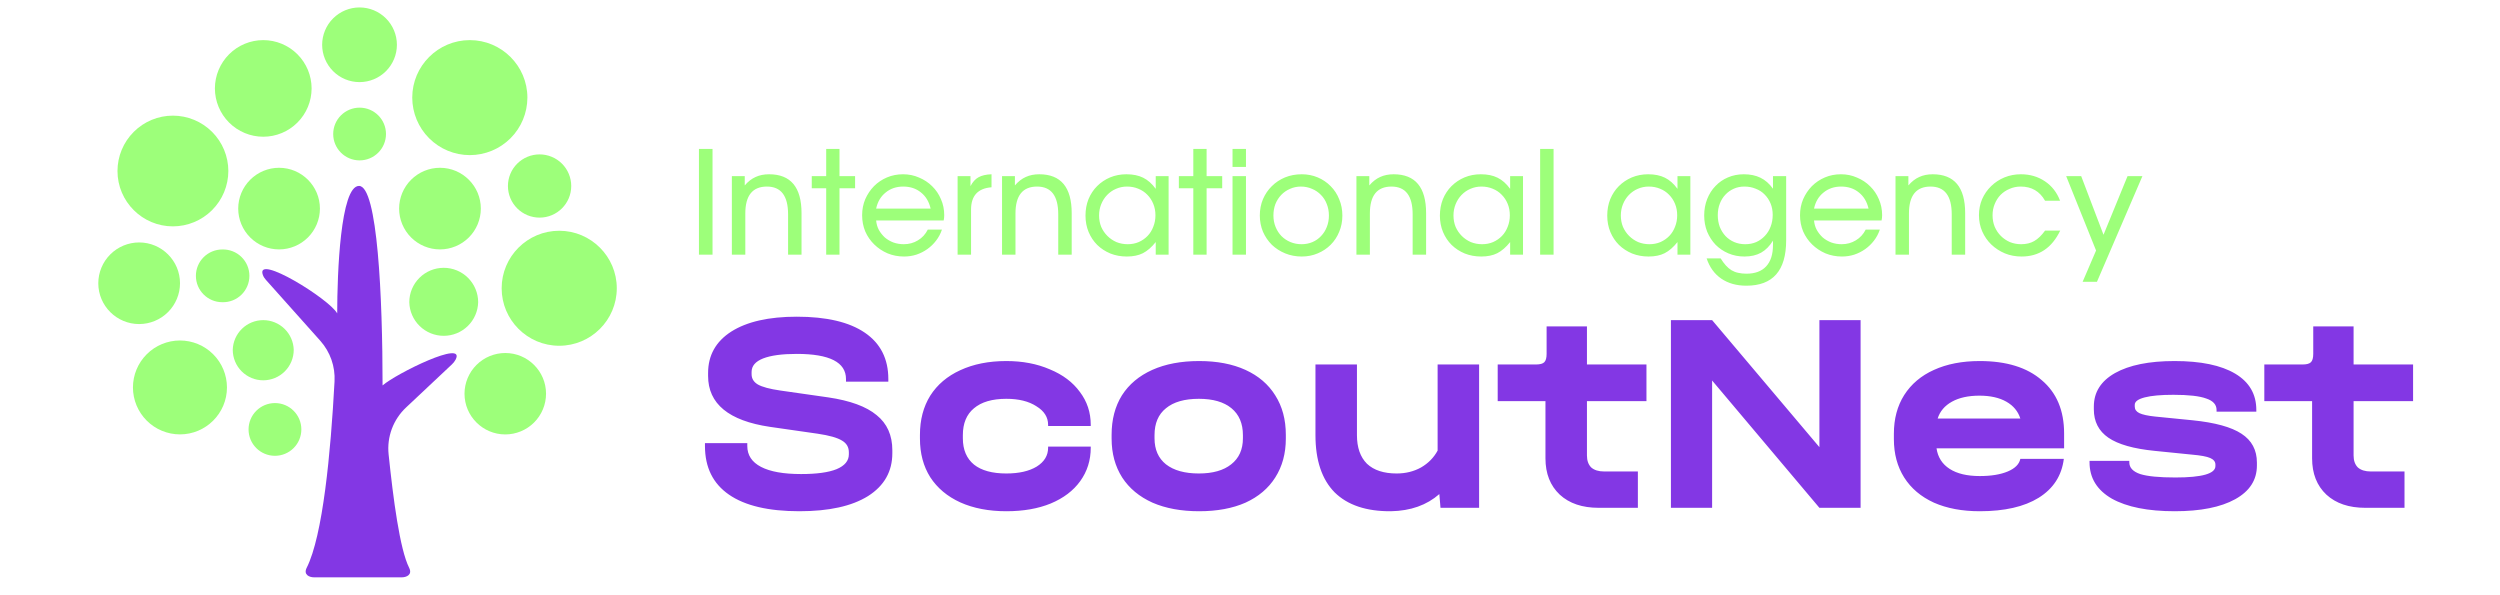 <svg width="168" height="40" viewBox="0 0 168 40" fill="none" xmlns="http://www.w3.org/2000/svg">
<path d="M17.691 9.188C18.552 9.188 19.377 8.846 19.986 8.237C20.596 7.629 20.939 6.803 20.94 5.942C20.939 5.081 20.596 4.256 19.987 3.647C19.378 3.038 18.552 2.696 17.691 2.696C16.83 2.696 16.004 3.038 15.395 3.647C14.786 4.256 14.443 5.081 14.441 5.942C14.443 6.803 14.786 7.628 15.395 8.237C16.004 8.845 16.829 9.188 17.69 9.188" fill="#9DFF7A"/>
<path d="M18.754 16.76C19.482 16.76 20.179 16.471 20.694 15.956C21.208 15.442 21.498 14.745 21.499 14.018C21.499 12.505 20.268 11.275 18.754 11.275C18.026 11.275 17.328 11.565 16.814 12.079C16.299 12.593 16.009 13.29 16.008 14.018C16.009 14.745 16.299 15.443 16.814 15.957C17.328 16.471 18.026 16.76 18.754 16.76" fill="#9DFF7A"/>
<path d="M11.619 15.212C12.606 15.211 13.553 14.819 14.251 14.121C14.949 13.424 15.343 12.478 15.345 11.491C15.343 10.504 14.949 9.558 14.251 8.861C13.553 8.163 12.606 7.771 11.619 7.771C10.632 7.771 9.686 8.163 8.988 8.861C8.289 9.558 7.896 10.504 7.895 11.491C7.895 13.543 9.566 15.212 11.619 15.212Z" fill="#9DFF7A"/>
<path d="M12.097 19.035C12.097 17.523 10.866 16.292 9.351 16.292C8.624 16.293 7.926 16.581 7.412 17.096C6.897 17.609 6.607 18.307 6.605 19.034C6.605 20.547 7.837 21.777 9.351 21.777C10.079 21.776 10.777 21.487 11.291 20.973C11.806 20.459 12.096 19.762 12.097 19.034" fill="#9DFF7A"/>
<path d="M24.16 5.518C24.826 5.518 25.465 5.253 25.936 4.783C26.407 4.312 26.672 3.674 26.672 3.009C26.671 2.343 26.406 1.705 25.935 1.235C25.464 0.764 24.826 0.5 24.16 0.5C23.495 0.5 22.857 0.765 22.386 1.235C21.915 1.705 21.65 2.343 21.648 3.009C21.649 3.674 21.915 4.312 22.386 4.783C22.857 5.253 23.495 5.518 24.16 5.518Z" fill="#9DFF7A"/>
<path d="M19.739 23.51C19.725 22.976 19.503 22.468 19.12 22.095C18.737 21.722 18.224 21.513 17.69 21.513C17.155 21.513 16.642 21.722 16.259 22.095C15.876 22.468 15.654 22.976 15.641 23.51C15.642 24.053 15.858 24.573 16.242 24.957C16.627 25.341 17.147 25.557 17.69 25.557C18.233 25.556 18.754 25.341 19.138 24.957C19.522 24.573 19.738 24.053 19.739 23.51Z" fill="#9DFF7A"/>
<path d="M22.391 9.006C22.391 9.984 23.185 10.778 24.165 10.778C24.635 10.778 25.086 10.591 25.418 10.259C25.751 9.927 25.938 9.477 25.939 9.006C25.939 8.028 25.145 7.234 24.165 7.234C23.695 7.234 23.244 7.421 22.911 7.753C22.578 8.085 22.391 8.536 22.391 9.006" fill="#9DFF7A"/>
<path d="M18.477 27.086C18.006 27.086 17.556 27.273 17.223 27.605C16.89 27.937 16.703 28.388 16.703 28.858C16.703 29.837 17.497 30.63 18.477 30.63C18.947 30.63 19.398 30.444 19.73 30.112C20.063 29.779 20.25 29.329 20.251 28.859C20.251 27.879 19.457 27.086 18.477 27.086Z" fill="#9DFF7A"/>
<path d="M13.164 18.536C13.164 19.515 13.958 20.308 14.938 20.308C15.175 20.315 15.411 20.274 15.632 20.188C15.852 20.102 16.053 19.972 16.223 19.807C16.393 19.642 16.528 19.444 16.62 19.226C16.713 19.008 16.76 18.773 16.76 18.536C16.76 18.299 16.713 18.065 16.62 17.846C16.528 17.628 16.393 17.431 16.223 17.265C16.053 17.1 15.852 16.971 15.632 16.885C15.411 16.799 15.175 16.758 14.938 16.764C14.468 16.764 14.017 16.951 13.684 17.283C13.351 17.615 13.164 18.066 13.164 18.536Z" fill="#9DFF7A"/>
<path d="M31.572 10.424C32.597 10.424 33.58 10.016 34.306 9.292C35.031 8.568 35.439 7.585 35.441 6.56C35.441 4.43 33.705 2.696 31.572 2.696C29.439 2.696 27.703 4.43 27.703 6.56C27.705 7.585 28.113 8.568 28.839 9.292C29.564 10.016 30.547 10.424 31.572 10.424Z" fill="#9DFF7A"/>
<path d="M29.566 16.76C30.294 16.76 30.991 16.471 31.506 15.957C32.021 15.443 32.31 14.745 32.312 14.018C32.312 12.505 31.08 11.275 29.566 11.275C28.839 11.275 28.141 11.565 27.626 12.079C27.111 12.593 26.822 13.29 26.82 14.018C26.822 14.745 27.111 15.443 27.626 15.957C28.141 16.471 28.839 16.76 29.566 16.76Z" fill="#9DFF7A"/>
<path d="M29.819 17.997C29.206 17.997 28.617 18.24 28.183 18.674C27.749 19.107 27.505 19.695 27.504 20.308C27.519 20.912 27.769 21.487 28.201 21.909C28.634 22.331 29.214 22.567 29.818 22.567C30.422 22.567 31.003 22.331 31.435 21.909C31.868 21.487 32.118 20.912 32.133 20.308C32.132 19.695 31.887 19.108 31.454 18.674C31.02 18.241 30.432 17.997 29.819 17.997Z" fill="#9DFF7A"/>
<path d="M34.133 12.499C34.133 12.779 34.188 13.055 34.295 13.313C34.402 13.571 34.559 13.805 34.756 14.002C34.954 14.199 35.188 14.356 35.446 14.463C35.704 14.569 35.981 14.624 36.26 14.624C37.434 14.624 38.387 13.673 38.387 12.499C38.387 12.22 38.331 11.944 38.224 11.686C38.117 11.428 37.961 11.194 37.763 10.997C37.566 10.8 37.331 10.643 37.073 10.537C36.815 10.43 36.539 10.375 36.26 10.375C35.981 10.375 35.704 10.43 35.446 10.537C35.188 10.643 34.954 10.8 34.756 10.997C34.559 11.194 34.402 11.428 34.295 11.686C34.188 11.944 34.133 12.22 34.133 12.499Z" fill="#9DFF7A"/>
<path d="M37.579 15.507C35.446 15.507 33.711 17.241 33.711 19.371C33.711 21.502 35.446 23.235 37.579 23.235C39.713 23.235 41.448 21.502 41.448 19.371C41.448 17.241 39.712 15.507 37.579 15.507Z" fill="#9DFF7A"/>
<path d="M12.093 22.88C11.256 22.881 10.453 23.213 9.861 23.805C9.269 24.396 8.935 25.198 8.934 26.036C8.935 26.873 9.269 27.675 9.861 28.267C10.453 28.858 11.256 29.191 12.093 29.191C13.835 29.191 15.252 27.776 15.252 26.036C15.251 25.198 14.917 24.396 14.325 23.805C13.733 23.213 12.931 22.881 12.093 22.88Z" fill="#9DFF7A"/>
<path d="M33.955 23.722C33.229 23.723 32.533 24.011 32.019 24.524C31.506 25.037 31.216 25.732 31.215 26.458C31.215 27.966 32.444 29.194 33.955 29.194C34.68 29.193 35.376 28.905 35.89 28.392C36.403 27.88 36.693 27.184 36.694 26.458C36.694 24.949 35.465 23.722 33.955 23.722Z" fill="#9DFF7A"/>
<path d="M25.709 25.903C25.709 20.001 25.376 12.494 24.126 12.494C22.876 12.494 22.66 18.391 22.66 21.06C22.134 20.096 17.157 17.017 17.661 18.469C17.704 18.593 17.777 18.706 17.866 18.804L21.525 22.902C22.191 23.649 22.535 24.63 22.481 25.629C22.223 30.461 21.692 36.01 20.61 38.155C20.376 38.622 20.785 38.797 21.108 38.797H26.996C27.32 38.797 27.728 38.622 27.494 38.155C26.866 36.913 26.425 33.515 26.114 30.529C26.054 29.95 26.129 29.364 26.332 28.818C26.536 28.272 26.863 27.781 27.288 27.382L30.368 24.487C30.466 24.395 30.552 24.29 30.614 24.172C31.339 22.78 26.623 25.103 25.708 25.902" fill="#8337E4"/>
<path d="M53.717 34.355C51.641 34.355 50.064 33.984 48.988 33.24C47.911 32.497 47.373 31.408 47.373 29.972V29.78H50.218V29.972C50.218 30.587 50.526 31.055 51.141 31.375C51.756 31.696 52.653 31.856 53.833 31.856C54.884 31.856 55.678 31.747 56.217 31.529C56.768 31.299 57.043 30.965 57.043 30.53V30.395C57.043 30.049 56.889 29.786 56.582 29.607C56.274 29.415 55.73 29.261 54.948 29.145L51.737 28.684C48.969 28.274 47.584 27.133 47.584 25.262V25.07C47.584 23.878 48.103 22.948 49.142 22.282C50.193 21.616 51.66 21.282 53.544 21.282C55.544 21.282 57.069 21.641 58.12 22.359C59.171 23.077 59.696 24.115 59.696 25.473V25.646H56.851V25.473C56.851 24.346 55.749 23.782 53.544 23.782C52.557 23.782 51.801 23.884 51.276 24.089C50.763 24.294 50.507 24.595 50.507 24.993V25.146C50.507 25.441 50.648 25.672 50.93 25.839C51.224 26.005 51.724 26.14 52.429 26.242L55.659 26.704C57.133 26.922 58.216 27.319 58.908 27.896C59.613 28.46 59.965 29.248 59.965 30.261V30.453C59.965 31.683 59.421 32.644 58.331 33.337C57.242 34.016 55.704 34.355 53.717 34.355ZM67.626 34.355C66.447 34.355 65.415 34.157 64.531 33.76C63.66 33.362 62.987 32.798 62.513 32.068C62.051 31.337 61.82 30.472 61.82 29.472V29.222C61.82 28.21 62.051 27.332 62.513 26.588C62.987 25.845 63.66 25.275 64.531 24.877C65.415 24.467 66.447 24.262 67.626 24.262C68.716 24.262 69.69 24.448 70.549 24.82C71.42 25.179 72.093 25.685 72.567 26.338C73.054 26.979 73.298 27.716 73.298 28.549V28.626H70.433V28.549C70.433 28.037 70.171 27.62 69.645 27.3C69.132 26.966 68.46 26.8 67.626 26.8C66.678 26.8 65.954 27.011 65.454 27.434C64.954 27.845 64.704 28.447 64.704 29.241V29.453C64.704 30.222 64.954 30.812 65.454 31.222C65.954 31.619 66.678 31.818 67.626 31.818C68.472 31.818 69.152 31.664 69.664 31.356C70.177 31.036 70.433 30.613 70.433 30.087V30.011H73.298V30.087C73.298 30.933 73.061 31.683 72.587 32.337C72.125 32.978 71.465 33.477 70.606 33.836C69.76 34.182 68.767 34.355 67.626 34.355ZM80.583 34.355C79.378 34.355 78.333 34.163 77.449 33.779C76.565 33.381 75.885 32.817 75.411 32.087C74.937 31.343 74.7 30.472 74.7 29.472V29.222C74.7 28.197 74.93 27.313 75.392 26.569C75.866 25.826 76.546 25.256 77.43 24.858C78.314 24.461 79.365 24.262 80.583 24.262C81.788 24.262 82.826 24.461 83.697 24.858C84.569 25.256 85.235 25.826 85.697 26.569C86.171 27.313 86.408 28.197 86.408 29.222V29.472C86.408 30.472 86.171 31.343 85.697 32.087C85.235 32.817 84.569 33.381 83.697 33.779C82.826 34.163 81.788 34.355 80.583 34.355ZM80.564 31.818C81.499 31.818 82.223 31.613 82.736 31.203C83.261 30.792 83.524 30.209 83.524 29.453V29.241C83.524 28.46 83.268 27.857 82.755 27.434C82.243 27.011 81.512 26.8 80.564 26.8C79.602 26.8 78.865 27.011 78.353 27.434C77.84 27.845 77.584 28.447 77.584 29.241V29.453C77.584 30.209 77.84 30.792 78.353 31.203C78.878 31.613 79.615 31.818 80.564 31.818ZM99.396 24.493V34.125H96.801L96.724 33.202C95.878 33.945 94.795 34.33 93.475 34.355C91.821 34.368 90.559 33.945 89.687 33.087C88.829 32.215 88.399 30.933 88.399 29.241V24.493H91.187V29.241C91.187 30.075 91.411 30.715 91.86 31.164C92.321 31.6 92.988 31.818 93.859 31.818C94.462 31.818 95.006 31.683 95.493 31.414C95.98 31.132 96.352 30.754 96.608 30.28V24.493H99.396ZM106.643 26.954V30.607C106.643 30.953 106.739 31.222 106.931 31.414C107.136 31.593 107.425 31.683 107.796 31.683H110.065V34.125H107.431C106.329 34.125 105.457 33.83 104.816 33.24C104.176 32.638 103.855 31.824 103.855 30.799V26.954H100.645V24.493H103.221C103.49 24.493 103.676 24.442 103.778 24.339C103.881 24.236 103.932 24.051 103.932 23.782V21.936H106.643V24.493H110.642V26.954H106.643ZM125.032 21.513V34.125H122.264L115.054 25.57V34.125H112.286V21.513H115.054L122.264 30.049V21.513H125.032ZM138.708 30.126H130.134C130.223 30.728 130.518 31.19 131.018 31.51C131.518 31.831 132.191 31.991 133.037 31.991C133.806 31.991 134.434 31.888 134.921 31.683C135.408 31.478 135.69 31.196 135.767 30.837H138.689C138.548 31.965 137.984 32.837 136.997 33.452C136.023 34.054 134.703 34.355 133.037 34.355C131.857 34.355 130.832 34.163 129.961 33.779C129.089 33.381 128.423 32.817 127.961 32.087C127.5 31.356 127.269 30.498 127.269 29.511V29.145C127.269 28.146 127.5 27.281 127.961 26.55C128.435 25.807 129.102 25.243 129.961 24.858C130.832 24.461 131.857 24.262 133.037 24.262C134.831 24.262 136.222 24.692 137.208 25.55C138.208 26.396 138.708 27.588 138.708 29.126V30.126ZM133.017 26.588C132.274 26.588 131.659 26.723 131.172 26.992C130.685 27.261 130.364 27.639 130.21 28.127H135.767C135.613 27.639 135.299 27.261 134.825 26.992C134.35 26.723 133.748 26.588 133.017 26.588ZM146.146 34.355C144.339 34.355 142.929 34.074 141.917 33.51C140.917 32.933 140.417 32.119 140.417 31.068V30.972H143.089V31.068C143.089 31.427 143.333 31.69 143.82 31.856C144.307 32.01 145.095 32.087 146.185 32.087C147.979 32.087 148.876 31.831 148.876 31.318V31.222C148.876 31.029 148.761 30.882 148.53 30.78C148.3 30.677 147.883 30.6 147.281 30.549L144.801 30.299C143.378 30.158 142.34 29.863 141.686 29.415C141.032 28.966 140.706 28.331 140.706 27.511V27.319C140.706 26.358 141.18 25.608 142.128 25.07C143.089 24.531 144.422 24.262 146.127 24.262C147.896 24.262 149.254 24.544 150.203 25.108C151.151 25.672 151.625 26.486 151.625 27.55V27.665H148.953V27.55C148.953 27.191 148.722 26.934 148.261 26.781C147.812 26.614 147.076 26.531 146.05 26.531C145.217 26.531 144.576 26.588 144.128 26.704C143.679 26.819 143.455 26.986 143.455 27.204V27.319C143.455 27.511 143.557 27.659 143.762 27.761C143.98 27.864 144.333 27.941 144.82 27.992L147.338 28.242C148.851 28.396 149.946 28.697 150.626 29.145C151.318 29.594 151.664 30.241 151.664 31.087V31.279C151.664 32.254 151.177 33.01 150.203 33.548C149.229 34.086 147.877 34.355 146.146 34.355ZM158.161 26.954V30.607C158.161 30.953 158.257 31.222 158.449 31.414C158.654 31.593 158.942 31.683 159.314 31.683H161.583V34.125H158.949C157.847 34.125 156.975 33.83 156.334 33.24C155.693 32.638 155.373 31.824 155.373 30.799V26.954H152.162V24.493H154.738C155.008 24.493 155.193 24.442 155.296 24.339C155.399 24.236 155.45 24.051 155.45 23.782V21.936H158.161V24.493H162.159V26.954H158.161Z" fill="#8337E4"/>
<path d="M46.969 10.009H47.882V17.113H46.969V10.009ZM49.181 11.836H50.047V12.46C50.271 12.198 50.514 12.009 50.777 11.893C51.04 11.772 51.341 11.711 51.681 11.711C53.135 11.711 53.863 12.582 53.863 14.325V17.113H52.959V14.402C52.959 13.159 52.485 12.537 51.536 12.537C50.569 12.537 50.085 13.14 50.085 14.345V17.113H49.181V11.836ZM55.52 12.653H54.55V11.836H55.52V10.009H56.414V11.836H57.462V12.653H56.414V17.113H55.52V12.653ZM63.298 15.431C63.209 15.7 63.077 15.947 62.904 16.171C62.738 16.389 62.542 16.578 62.318 16.738C62.094 16.898 61.847 17.023 61.578 17.113C61.315 17.196 61.039 17.238 60.751 17.238C60.36 17.238 59.992 17.168 59.646 17.026C59.306 16.879 59.008 16.68 58.752 16.43C58.495 16.181 58.294 15.889 58.146 15.556C58.005 15.216 57.935 14.851 57.935 14.46C57.935 14.075 58.005 13.717 58.146 13.383C58.294 13.05 58.489 12.758 58.733 12.509C58.982 12.259 59.274 12.063 59.607 11.922C59.941 11.781 60.299 11.711 60.684 11.711C61.068 11.711 61.427 11.784 61.761 11.932C62.1 12.073 62.395 12.268 62.645 12.518C62.895 12.762 63.09 13.05 63.231 13.383C63.379 13.717 63.452 14.075 63.452 14.46C63.452 14.588 63.44 14.707 63.414 14.816H58.877C58.896 15.046 58.957 15.258 59.059 15.45C59.168 15.642 59.303 15.812 59.463 15.96C59.63 16.101 59.822 16.213 60.04 16.296C60.258 16.373 60.488 16.411 60.732 16.411C61.084 16.411 61.402 16.325 61.684 16.152C61.972 15.979 62.193 15.738 62.347 15.431H63.298ZM62.539 14.018C62.43 13.55 62.212 13.188 61.885 12.931C61.565 12.669 61.168 12.537 60.694 12.537C60.232 12.537 59.838 12.672 59.511 12.941C59.184 13.204 58.973 13.563 58.877 14.018H62.539ZM64.351 11.836H65.216V12.509C65.364 12.227 65.543 12.028 65.755 11.913C65.973 11.791 66.264 11.723 66.63 11.711V12.585C65.713 12.656 65.255 13.156 65.255 14.085V17.113H64.351V11.836ZM67.337 11.836H68.202V12.46C68.426 12.198 68.669 12.009 68.932 11.893C69.195 11.772 69.496 11.711 69.836 11.711C71.29 11.711 72.018 12.582 72.018 14.325V17.113H71.114V14.402C71.114 13.159 70.64 12.537 69.692 12.537C68.724 12.537 68.24 13.14 68.24 14.345V17.113H67.337V11.836ZM72.945 14.489C72.945 14.091 73.012 13.723 73.147 13.383C73.288 13.044 73.48 12.752 73.724 12.509C73.974 12.259 74.265 12.063 74.598 11.922C74.938 11.781 75.303 11.711 75.694 11.711C76.136 11.711 76.511 11.788 76.819 11.941C77.133 12.095 77.415 12.345 77.665 12.691V11.836H78.53V17.113H77.665V16.267C77.389 16.613 77.101 16.863 76.8 17.017C76.505 17.164 76.146 17.238 75.723 17.238C75.326 17.238 74.957 17.171 74.618 17.036C74.278 16.895 73.983 16.703 73.733 16.459C73.49 16.216 73.297 15.928 73.156 15.594C73.016 15.255 72.945 14.886 72.945 14.489ZM73.858 14.479C73.858 14.755 73.906 15.011 74.002 15.248C74.105 15.479 74.243 15.681 74.416 15.854C74.589 16.027 74.791 16.165 75.021 16.267C75.258 16.363 75.512 16.411 75.781 16.411C76.05 16.411 76.297 16.363 76.521 16.267C76.752 16.165 76.95 16.027 77.117 15.854C77.284 15.681 77.412 15.476 77.501 15.239C77.597 15.002 77.646 14.745 77.646 14.47C77.646 14.188 77.597 13.931 77.501 13.7C77.405 13.463 77.271 13.258 77.098 13.085C76.931 12.912 76.729 12.778 76.492 12.682C76.261 12.585 76.008 12.537 75.733 12.537C75.47 12.537 75.223 12.589 74.993 12.691C74.768 12.787 74.57 12.925 74.397 13.105C74.23 13.278 74.099 13.483 74.002 13.72C73.906 13.957 73.858 14.21 73.858 14.479ZM80.19 12.653H79.219V11.836H80.19V10.009H81.084V11.836H82.132V12.653H81.084V17.113H80.19V12.653ZM82.826 11.836H83.729V17.113H82.826V11.836ZM82.826 10.009H83.729V11.22H82.826V10.009ZM84.66 14.479C84.66 14.082 84.731 13.717 84.872 13.383C85.019 13.044 85.218 12.752 85.468 12.509C85.718 12.259 86.013 12.063 86.352 11.922C86.698 11.781 87.073 11.711 87.477 11.711C87.861 11.711 88.22 11.781 88.553 11.922C88.887 12.063 89.175 12.259 89.419 12.509C89.669 12.758 89.861 13.053 89.995 13.393C90.136 13.726 90.207 14.091 90.207 14.489C90.207 14.88 90.136 15.242 89.995 15.575C89.861 15.908 89.669 16.2 89.419 16.45C89.175 16.693 88.887 16.886 88.553 17.026C88.22 17.168 87.861 17.238 87.477 17.238C87.08 17.238 86.708 17.168 86.362 17.026C86.022 16.886 85.724 16.693 85.468 16.45C85.218 16.2 85.019 15.908 84.872 15.575C84.731 15.235 84.66 14.87 84.66 14.479ZM87.467 16.411C87.73 16.411 87.974 16.363 88.198 16.267C88.422 16.171 88.614 16.036 88.775 15.863C88.941 15.69 89.069 15.489 89.159 15.258C89.255 15.021 89.303 14.764 89.303 14.489C89.303 14.207 89.255 13.947 89.159 13.71C89.069 13.473 88.938 13.268 88.765 13.095C88.598 12.922 88.4 12.787 88.169 12.691C87.938 12.589 87.688 12.537 87.419 12.537C87.156 12.537 86.913 12.589 86.689 12.691C86.464 12.787 86.269 12.922 86.102 13.095C85.936 13.268 85.804 13.473 85.708 13.71C85.618 13.947 85.574 14.204 85.574 14.479C85.574 14.755 85.622 15.011 85.718 15.248C85.814 15.485 85.945 15.69 86.112 15.863C86.285 16.036 86.487 16.171 86.718 16.267C86.948 16.363 87.198 16.411 87.467 16.411ZM91.152 11.836H92.017V12.46C92.242 12.198 92.485 12.009 92.748 11.893C93.011 11.772 93.312 11.711 93.651 11.711C95.106 11.711 95.834 12.582 95.834 14.325V17.113H94.93V14.402C94.93 13.159 94.456 12.537 93.507 12.537C92.54 12.537 92.056 13.14 92.056 14.345V17.113H91.152V11.836ZM96.761 14.489C96.761 14.091 96.828 13.723 96.963 13.383C97.104 13.044 97.296 12.752 97.539 12.509C97.789 12.259 98.081 12.063 98.414 11.922C98.754 11.781 99.119 11.711 99.51 11.711C99.952 11.711 100.327 11.788 100.635 11.941C100.949 12.095 101.231 12.345 101.481 12.691V11.836H102.346V17.113H101.481V16.267C101.205 16.613 100.917 16.863 100.615 17.017C100.321 17.164 99.962 17.238 99.539 17.238C99.141 17.238 98.773 17.171 98.433 17.036C98.094 16.895 97.799 16.703 97.549 16.459C97.305 16.216 97.113 15.928 96.972 15.594C96.831 15.255 96.761 14.886 96.761 14.489ZM97.674 14.479C97.674 14.755 97.722 15.011 97.818 15.248C97.921 15.479 98.058 15.681 98.231 15.854C98.404 16.027 98.606 16.165 98.837 16.267C99.074 16.363 99.327 16.411 99.596 16.411C99.866 16.411 100.112 16.363 100.337 16.267C100.567 16.165 100.766 16.027 100.933 15.854C101.099 15.681 101.227 15.476 101.317 15.239C101.413 15.002 101.461 14.745 101.461 14.47C101.461 14.188 101.413 13.931 101.317 13.7C101.221 13.463 101.086 13.258 100.913 13.085C100.747 12.912 100.545 12.778 100.308 12.682C100.077 12.585 99.824 12.537 99.548 12.537C99.286 12.537 99.039 12.589 98.808 12.691C98.584 12.787 98.385 12.925 98.212 13.105C98.046 13.278 97.914 13.483 97.818 13.72C97.722 13.957 97.674 14.21 97.674 14.479ZM103.497 10.009H104.4V17.113H103.497V10.009ZM108.007 14.489C108.007 14.091 108.074 13.723 108.209 13.383C108.35 13.044 108.542 12.752 108.785 12.509C109.035 12.259 109.327 12.063 109.66 11.922C110 11.781 110.365 11.711 110.756 11.711C111.198 11.711 111.573 11.788 111.881 11.941C112.195 12.095 112.477 12.345 112.727 12.691V11.836H113.592V17.113H112.727V16.267C112.451 16.613 112.163 16.863 111.861 17.017C111.567 17.164 111.208 17.238 110.785 17.238C110.387 17.238 110.019 17.171 109.679 17.036C109.34 16.895 109.045 16.703 108.795 16.459C108.551 16.216 108.359 15.928 108.218 15.594C108.077 15.255 108.007 14.886 108.007 14.489ZM108.92 14.479C108.92 14.755 108.968 15.011 109.064 15.248C109.167 15.479 109.304 15.681 109.477 15.854C109.651 16.027 109.852 16.165 110.083 16.267C110.32 16.363 110.573 16.411 110.842 16.411C111.112 16.411 111.358 16.363 111.583 16.267C111.813 16.165 112.012 16.027 112.179 15.854C112.345 15.681 112.473 15.476 112.563 15.239C112.659 15.002 112.707 14.745 112.707 14.47C112.707 14.188 112.659 13.931 112.563 13.7C112.467 13.463 112.332 13.258 112.159 13.085C111.993 12.912 111.791 12.778 111.554 12.682C111.323 12.585 111.07 12.537 110.794 12.537C110.532 12.537 110.285 12.589 110.054 12.691C109.83 12.787 109.631 12.925 109.458 13.105C109.292 13.278 109.16 13.483 109.064 13.72C108.968 13.957 108.92 14.21 108.92 14.479ZM115.627 17.363C115.742 17.549 115.858 17.706 115.973 17.834C116.095 17.969 116.223 18.078 116.358 18.161C116.499 18.244 116.649 18.302 116.809 18.334C116.976 18.372 117.159 18.392 117.357 18.392C117.94 18.392 118.383 18.228 118.684 17.901C118.991 17.574 119.145 17.094 119.145 16.459V16.171C118.921 16.536 118.655 16.805 118.347 16.979C118.04 17.151 117.665 17.238 117.223 17.238C116.838 17.238 116.479 17.168 116.146 17.026C115.819 16.886 115.534 16.693 115.291 16.45C115.053 16.2 114.864 15.908 114.723 15.575C114.589 15.235 114.522 14.87 114.522 14.479C114.522 14.082 114.589 13.713 114.723 13.374C114.858 13.034 115.044 12.742 115.281 12.499C115.518 12.249 115.797 12.057 116.117 11.922C116.444 11.781 116.8 11.711 117.184 11.711C117.614 11.711 117.985 11.788 118.299 11.941C118.62 12.095 118.902 12.342 119.145 12.682V11.836H120.03V16.152C120.03 18.183 119.139 19.199 117.357 19.199C116.697 19.199 116.137 19.042 115.675 18.728C115.214 18.414 114.884 17.959 114.685 17.363H115.627ZM117.28 16.411C117.55 16.411 117.796 16.363 118.021 16.267C118.245 16.165 118.437 16.027 118.597 15.854C118.764 15.681 118.892 15.476 118.982 15.239C119.078 14.995 119.126 14.729 119.126 14.441C119.126 14.159 119.078 13.902 118.982 13.672C118.886 13.441 118.754 13.242 118.588 13.076C118.421 12.903 118.219 12.771 117.982 12.682C117.751 12.585 117.498 12.537 117.223 12.537C116.966 12.537 116.729 12.585 116.511 12.682C116.294 12.778 116.104 12.912 115.944 13.085C115.784 13.252 115.659 13.454 115.569 13.691C115.48 13.922 115.435 14.178 115.435 14.46C115.435 14.742 115.48 15.005 115.569 15.248C115.665 15.485 115.794 15.69 115.954 15.863C116.12 16.036 116.316 16.171 116.54 16.267C116.765 16.363 117.011 16.411 117.28 16.411ZM126.325 15.431C126.235 15.7 126.104 15.947 125.931 16.171C125.764 16.389 125.569 16.578 125.345 16.738C125.12 16.898 124.874 17.023 124.604 17.113C124.342 17.196 124.066 17.238 123.778 17.238C123.387 17.238 123.018 17.168 122.672 17.026C122.333 16.879 122.035 16.68 121.778 16.43C121.522 16.181 121.32 15.889 121.173 15.556C121.032 15.216 120.961 14.851 120.961 14.46C120.961 14.075 121.032 13.717 121.173 13.383C121.32 13.05 121.516 12.758 121.759 12.509C122.009 12.259 122.301 12.063 122.634 11.922C122.967 11.781 123.326 11.711 123.711 11.711C124.095 11.711 124.454 11.784 124.787 11.932C125.127 12.073 125.422 12.268 125.671 12.518C125.921 12.762 126.117 13.05 126.258 13.383C126.405 13.717 126.479 14.075 126.479 14.46C126.479 14.588 126.466 14.707 126.441 14.816H121.903C121.923 15.046 121.983 15.258 122.086 15.45C122.195 15.642 122.329 15.812 122.49 15.96C122.656 16.101 122.849 16.213 123.066 16.296C123.284 16.373 123.515 16.411 123.759 16.411C124.111 16.411 124.428 16.325 124.71 16.152C124.999 15.979 125.22 15.738 125.374 15.431H126.325ZM125.566 14.018C125.457 13.55 125.239 13.188 124.912 12.931C124.592 12.669 124.194 12.537 123.72 12.537C123.259 12.537 122.865 12.672 122.538 12.941C122.211 13.204 121.999 13.563 121.903 14.018H125.566ZM127.378 11.836H128.243V12.46C128.467 12.198 128.711 12.009 128.974 11.893C129.236 11.772 129.538 11.711 129.877 11.711C131.332 11.711 132.059 12.582 132.059 14.325V17.113H131.156V14.402C131.156 13.159 130.682 12.537 129.733 12.537C128.765 12.537 128.282 13.14 128.282 14.345V17.113H127.378V11.836ZM138.446 15.498C137.889 16.658 137.024 17.238 135.851 17.238C135.447 17.238 135.072 17.168 134.726 17.026C134.38 16.879 134.076 16.68 133.813 16.43C133.557 16.181 133.355 15.889 133.208 15.556C133.06 15.216 132.986 14.851 132.986 14.46C132.986 14.075 133.057 13.717 133.198 13.383C133.345 13.05 133.547 12.758 133.804 12.509C134.06 12.259 134.358 12.063 134.698 11.922C135.044 11.781 135.412 11.711 135.803 11.711C136.412 11.711 136.95 11.868 137.418 12.182C137.886 12.496 138.225 12.931 138.437 13.489H137.428C137.069 12.855 136.524 12.537 135.793 12.537C135.524 12.537 135.274 12.589 135.044 12.691C134.813 12.787 134.611 12.922 134.438 13.095C134.271 13.268 134.14 13.473 134.044 13.71C133.948 13.941 133.9 14.194 133.9 14.47C133.9 14.745 133.948 15.002 134.044 15.239C134.146 15.476 134.284 15.681 134.457 15.854C134.63 16.027 134.832 16.165 135.063 16.267C135.3 16.363 135.553 16.411 135.822 16.411C136.162 16.411 136.453 16.341 136.697 16.2C136.947 16.059 137.19 15.825 137.428 15.498H138.446ZM140.856 16.834L138.847 11.836H139.856L141.356 15.777L142.971 11.836H143.97L140.914 18.939H139.952L140.856 16.834Z" fill="#9DFF7A"/>
</svg>
